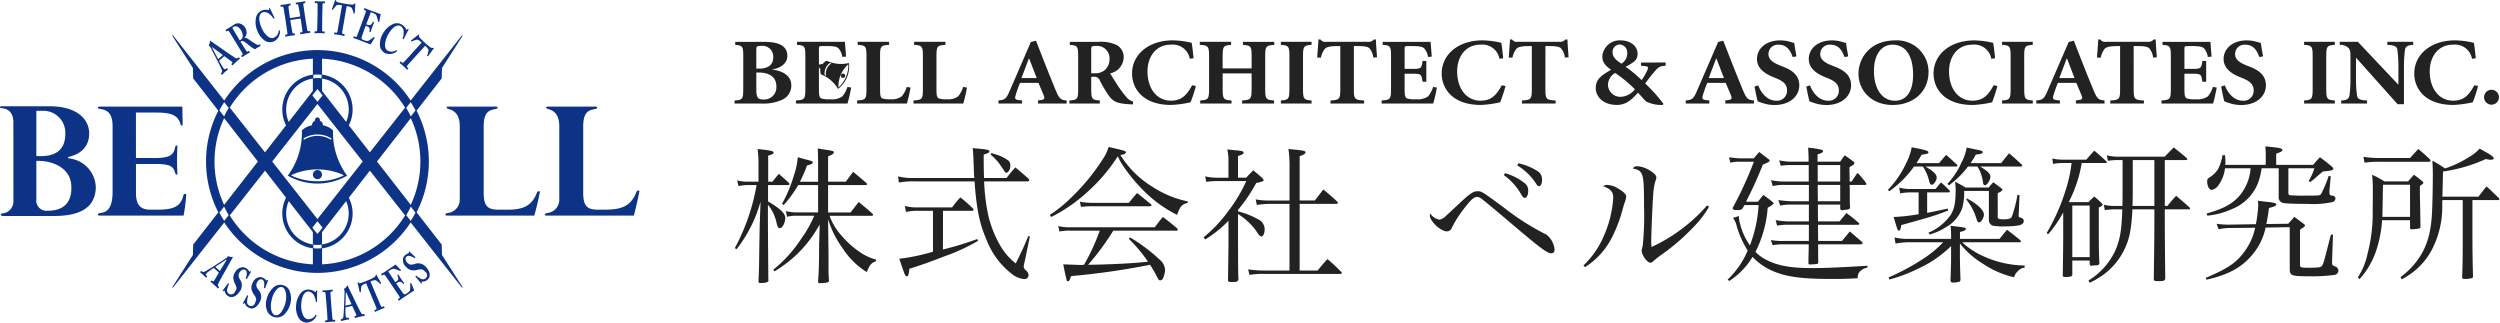 <svg xmlns="http://www.w3.org/2000/svg" width="394.629" height="50.927" viewBox="0 0 394.629 50.927">
  <g id="header_logo" data-name="header logo" transform="translate(-533.761 -481.763)">
    <g id="グループ_48" data-name="グループ 48" transform="translate(533.761 481.763)">
      <path id="パス_127" data-name="パス 127" d="M539.5,501.767h.977a3.474,3.474,0,0,1,3.592,3.655c0,2.488-1.5,3.694-4.569,3.483Zm0,7.909c2.835-.094,5.522,1.308,5.522,4.092,0,.683.166,3.776-3.729,3.776a1.61,1.61,0,0,1-1.793-1.815Zm-3.625,6.206a1.916,1.916,0,0,1-1.622,2.075c-.463,0-.472.416,0,.416h8.022c5.06,0,6.485-1.977,6.611-4.4a4.733,4.733,0,0,0-4.3-4.7s-.1-.021-.1-.114.1-.106.1-.106c1.847-.444,3.251-1.534,3.251-3.709,0-2.276-1.961-4.29-6.242-4.29h-7.614c-.29,0-.293.277,0,.3s1.891.075,1.891,2.242Z" transform="translate(-533.761 -484.279)" fill="#0d3387"/>
      <path id="パス_128" data-name="パス 128" d="M557.536,509.231H560.5c2.451,0,2.994-.528,3.221-1.688.04-.289.357-.435.357-.111,0,.164-.056,1.171-.056,2.163,0,.957.056,1.9.056,2.065,0,.34-.286.212-.357-.111-.3-1.04-.83-1.376-3.221-1.376h-2.961v4.546c0,1.856.65,2.668,2.288,2.668,2.579,0,4.7.123,5.206-2.3.066-.239.45-.233.438-.135a25.39,25.39,0,0,1-.419,3.374H551.86c-.443,0-.5-.331.1-.422.65-.1,1.89-.279,1.89-3.344v-10.34c0-2.3-1.055-2.607-1.995-2.743-.446-.064-.451-.359,0-.359h13s.056,2.6.056,2.767c0,.316-.28.281-.34,0-.52-1.964-2.568-1.829-5.115-1.829h-1.923Z" transform="translate(-536.077 -484.288)" fill="#0d3387"/>
      <path id="パス_129" data-name="パス 129" d="M620.655,514.718c0,2.162.68,2.668,2.356,2.668,2.651,0,4.969.235,6.068-2.736.066-.239.464-.166.453-.129-.286,1.663-.881,3.8-.881,3.8H614.943c-.456,0-.51-.331.107-.422a2.1,2.1,0,0,0,1.829-2.1V504.219c0-2.3-1.313-2.58-1.81-2.739-.317-.1-.394-.363-.012-.363h7.559c.336,0,.286.278,0,.366-.847.174-1.96.215-1.96,2.736Z" transform="translate(-544.305 -484.288)" fill="#0d3387"/>
      <path id="パス_130" data-name="パス 130" d="M638.723,514.718c0,2.162.68,2.668,2.359,2.668,2.647,0,4.967.123,6.063-2.847.067-.239.463-.166.454-.129-.284,1.663-.881,3.914-.881,3.914H633.01c-.453,0-.51-.331.108-.422a2.1,2.1,0,0,0,1.828-2.1V504.219c0-2.3-1.311-2.58-1.81-2.739-.316-.1-.392-.363-.01-.363h7.56c.336,0,.286.278,0,.366-.848.174-1.962.215-1.962,2.736Z" transform="translate(-546.662 -484.288)" fill="#0d3387"/>
      <g id="グループ_45" data-name="グループ 45" transform="translate(32.956)">
        <path id="パス_131" data-name="パス 131" d="M573.151,492.068c-.09-.158-.9-1.682-.938-1.767-.032-.057-.04-.089-.018-.109s.059.014.144.08c.145.108,1.36,1.013,1.536,1.14Zm.947-.476c.216.15.968.691,1.17.85.147.116.162.2.062.288l-.1.094c-.018.016,0,.041.021.067l.09.1c.035.037.066.064.1.031.072-.066.186-.2.491-.475.471-.426.562-.48.631-.544.03-.025,0-.066-.029-.1l-.09-.1c-.023-.026-.045-.044-.068-.024l-.125.113c-.056.05-.208.075-.428-.042-.179-.1-1.3-.855-1.757-1.189-.376-.272-1.728-1.188-2.1-1.456-.063-.047-.1-.072-.122-.052s-.01.048-.005.09a1.381,1.381,0,0,1-.174.636.067.067,0,0,0,.006.08.255.255,0,0,0,.088.045.4.4,0,0,1,.159.181c.095.172.82,1.57.886,1.7.3.572.863,1.721.912,1.878.07.223.047.377-.041.457l-.095.086c-.023.02-.011.039.017.071l.089.1c.035.036.068.065.09.045.051-.047.117-.136.384-.379.3-.273.467-.393.516-.437.028-.026.017-.045-.021-.087l-.1-.117a.048.048,0,0,0-.079-.005l-.127.117c-.11.1-.257.005-.364-.111a11.567,11.567,0,0,1-.694-1.187Z" transform="translate(-571.661 -482.727)" fill="#0d3387"/>
        <path id="パス_132" data-name="パス 132" d="M575.878,486.9a.369.369,0,0,1-.053-.191c.008-.063.056-.108.127-.152a.748.748,0,0,1,.632-.023,1.519,1.519,0,0,1,.575.579c.173.284.508,1.125-.05,1.467-.037.023-.088.054-.174.1Zm.424,2.073c.351.574.7,1.143,1.057,1.744.093.151.042.24-.051.3l-.127.078c-.021.012-.01.031.009.061l.083.138c.026.043.037.061.071.04s.132-.105.582-.38a5.417,5.417,0,0,1,.565-.321c.063-.038.059-.054.033-.1l-.087-.144c-.019-.03-.034-.046-.063-.028l-.175.106c-.063.039-.163-.05-.249-.171-.057-.074-.483-.743-.7-1.1l-.189-.308.143-.088c.2-.124.65.217,1.045.539a6.637,6.637,0,0,0,1.1.764c.118-.082.268-.19.391-.264.325-.2.446-.248.481-.269s.022-.038,0-.075l-.09-.145c-.015-.023-.033-.045-.063-.028a.5.5,0,0,1-.386.062c-.168-.087-.677-.406-.737-.446-.079-.051-.639-.447-.754-.51a.761.761,0,0,0-.475-.149l-.026-.043c.343-.277.533-.865.065-1.634a1.305,1.305,0,0,0-.645-.51,1.071,1.071,0,0,0-.99.059c-.174.106-.536.351-.772.5-.461.282-.6.344-.641.367-.022.013-.019.028,0,.057l.1.163c.016.024.03.04.051.027l.169-.1c.061-.036.178.033.305.23.1.161.339.548.613.995Z" transform="translate(-572.057 -482.317)" fill="#0d3387"/>
        <path id="パス_133" data-name="パス 133" d="M581.585,488.348a3.363,3.363,0,0,1-1.172-1.579,3.468,3.468,0,0,1-.2-1.976,1.512,1.512,0,0,1,.954-1.177,1.718,1.718,0,0,1,1.036-.073c.084.022.1.006.1-.043l-.025-.179c-.006-.044,0-.047.073-.074s.083-.017.117.077c.049.125.556,1.22.655,1.41.022.044.03.08.01.095l-.088.078c-.019.023-.046,0-.083-.051a2.676,2.676,0,0,0-.706-.749,1.056,1.056,0,0,0-.984-.2c-.679.255-.633,1.245-.259,2.224a3.757,3.757,0,0,0,1.065,1.574c.469.331.753.284.909.224a1.312,1.312,0,0,0,.83-1.122c0-.061.016-.1.049-.078l.116.069c.018.008.033.033.03.08a1.763,1.763,0,0,1-.962,1.611A1.506,1.506,0,0,1,581.585,488.348Z" transform="translate(-572.768 -481.955)" fill="#0d3387"/>
        <path id="パス_134" data-name="パス 134" d="M585.438,484.741c-.068-.435-.223-1.378-.237-1.476-.055-.357-.1-.45-.237-.43l-.2.031c-.055.009-.064-.018-.071-.061l-.02-.133c-.006-.042-.009-.084.041-.092.084-.012.244-.016.734-.091s.654-.122.736-.135c.055-.009.063.012.071.068l.023.148c.006.042,0,.063-.05.072l-.116.017c-.178.027-.183.15-.157.418.01.1.129,1.026.188,1.418l.016.1c.005.036.024.054.087.045l1.465-.226c.074-.011.1-.03.084-.106l-.01-.07c-.062-.4-.246-1.366-.257-1.437-.039-.223-.078-.352-.166-.339l-.2.03c-.044.007-.052-.013-.061-.062l-.023-.156c-.006-.04,0-.063.035-.069.088-.014.3-.024.719-.089s.609-.115.672-.125.066.011.076.067l.02.133c.009.05.008.078-.053.087l-.145.023c-.143.022-.139.143-.1.382.015.1.189,1.282.227,1.541l.036.238c.035.224.249,1.552.313,1.937.039.252.1.343.25.32l.168-.025c.038-.006.046.014.053.056l.023.154c.005.035.007.07-.043.079-.077.012-.249.017-.689.083-.5.077-.654.123-.768.139-.053.01-.068-.024-.073-.06l-.023-.153c-.006-.043-.006-.064.043-.071l.216-.034c.117-.017.112-.153.09-.329-.042-.331-.205-1.459-.239-1.683l-.014-.083c-.011-.077-.061-.077-.12-.068l-1.465.225c-.054.009-.065.032-.056.095l.016.105c.028.175.213,1.25.3,1.724.03.166.09.229.2.213l.137-.022c.039-.006.046.007.053.05l.025.167c.007.043.005.064-.035.07-.088.014-.263.018-.674.083-.519.08-.663.123-.76.138-.045.006-.053-.014-.062-.07l-.023-.147c-.008-.05-.005-.064.039-.071l.226-.034c.122-.018.11-.19.087-.343-.045-.33-.244-1.69-.272-1.872Z" transform="translate(-573.358 -481.793)" fill="#0d3387"/>
        <path id="パス_135" data-name="パス 135" d="M591.338,484.052c0-.17.009-1.445.005-1.537-.007-.17-.056-.242-.16-.244l-.238,0c-.025,0-.039-.015-.039-.044l0-.205c0-.029.016-.042.036-.042.06,0,.311.026.8.034.5.009.664-.01.733-.009.024,0,.034.022.034.063l0,.177c0,.035-.015.05-.04.049l-.143,0c-.123,0-.2.054-.2.182,0,.07-.041,1.635-.043,1.72l-.009.546c0,.07-.013,1.707-.014,1.77,0,.22.07.257.163.258l.2,0c.024,0,.04.015.038.05l0,.2c0,.028-.016.042-.045.042-.06,0-.258-.026-.729-.035-.521-.007-.734.01-.789.01-.024,0-.04-.015-.039-.057l0-.191a.037.037,0,0,1,.04-.042l.144,0a.191.191,0,0,0,.225-.188c.012-.106.052-1.636.059-2.01Z" transform="translate(-574.166 -481.791)" fill="#0d3387"/>
        <path id="パス_136" data-name="パス 136" d="M595.614,482.6l-.171-.03a1.585,1.585,0,0,0-.673,0,4.98,4.98,0,0,0-.582.712c-.02.032-.039.05-.057.04l-.1-.074c-.018-.01-.017-.047-.008-.067.1-.283.425-1.177.47-1.313.029-.088.058-.112.092-.106s.044.036.076.121a.365.365,0,0,0,.293.23,9.555,9.555,0,0,0,.964.21l.283.05c.531.092.747.1.954.123a.61.61,0,0,0,.388-.114c.061-.061.095-.091.13-.084s.044.036.039.121c-.01.156-.069,1.038-.094,1.415,0,.029-.014.055-.03.059l-.112.039c-.021,0-.028-.019-.037-.072a5.144,5.144,0,0,0-.285-.854,1.569,1.569,0,0,0-.647-.249l-.162-.028-.33,1.919c-.017.1-.356,2.051-.37,2.157-.019.176,0,.288.119.307l.22.038c.043.008.045.03.036.079l-.028.16c-.006.035-.015.055-.058.047s-.2-.056-.744-.15c-.517-.09-.726-.1-.795-.116-.038-.007-.038-.037-.03-.091l.023-.134c.009-.049.017-.068.046-.063l.249.043c.1.017.17-.057.2-.181.036-.145.406-2.287.429-2.419Z" transform="translate(-574.578 -481.763)" fill="#0d3387"/>
        <path id="パス_137" data-name="パス 137" d="M599.938,485.791a2.245,2.245,0,0,0,.486.137.438.438,0,0,0,.292-.125,1.128,1.128,0,0,0,.258-.372c.018-.046.038-.055.06-.046l.118.067c.021.016.036.03.018.067-.057.108-.185.453-.271.685-.113.3-.213.623-.255.766-.01.043-.033.042-.057.04l-.124-.009c-.022,0-.026-.017-.016-.068a2.727,2.727,0,0,0,.034-.372.419.419,0,0,0-.17-.328,2.343,2.343,0,0,0-.459-.217l-.147.4c-.137.357-.352,1.01-.4,1.13-.128.345-.122.483-.077.545a.8.8,0,0,0,.367.205,3.754,3.754,0,0,0,.379.119.662.662,0,0,0,.435-.086,7.424,7.424,0,0,0,.738-.533c.03-.02.045-.022.055,0l.055.1a.052.052,0,0,1,0,.06l-.583.923a.118.118,0,0,1-.142.062c-.043-.018-.4-.175-2.011-.775-.347-.13-.518-.171-.6-.2-.033-.012-.035-.035-.015-.089l.052-.139c.016-.039.037-.054.069-.042l.141.051c.213.081.249.041.335-.191l.832-2.223c.2-.55.5-1.37.52-1.437.062-.219.031-.283-.095-.33l-.18-.068c-.019-.007-.016-.029,0-.076l.057-.159c.008-.02.023-.044.052-.035.1.038.256.12.678.277l1.632.6c.075.028.168.047.192.057s.026.025.023.047c-.016.1-.2,1.065-.208,1.138,0,.037-.008.051-.039.062l-.095.026c-.023.006-.043-.01-.044-.048a7.5,7.5,0,0,0-.271-.949.675.675,0,0,0-.286-.31l-.6-.257Z" transform="translate(-575.083 -481.953)" fill="#0d3387"/>
        <path id="パス_138" data-name="パス 138" d="M602.723,489.447a3.377,3.377,0,0,1,.52-1.9,3.481,3.481,0,0,1,1.431-1.376,1.519,1.519,0,0,1,1.516.025,1.734,1.734,0,0,1,.7.771c.035.077.06.085.094.048l.123-.131c.031-.03.039-.026.1.013s.066.056.014.14c-.07.116-.618,1.191-.707,1.386-.023.044-.043.072-.069.066l-.114-.021c-.03,0-.033-.036-.011-.1a2.666,2.666,0,0,0,.151-1.017,1.051,1.051,0,0,0-.452-.9c-.619-.376-1.371.27-1.91,1.17a3.79,3.79,0,0,0-.582,1.809c.028.573.242.768.386.856a1.309,1.309,0,0,0,1.394-.042c.05-.036.086-.047.092-.01l.017.135c0,.019-.005.047-.044.072a1.759,1.759,0,0,1-1.861.238A1.508,1.508,0,0,1,602.723,489.447Z" transform="translate(-575.712 -482.313)" fill="#0d3387"/>
        <path id="パス_139" data-name="パス 139" d="M609.782,489.31l-.128-.117a1.579,1.579,0,0,0-.569-.362,4.859,4.859,0,0,0-.871.29c-.035.016-.06.023-.07,0l-.043-.115c-.01-.019.01-.048.028-.06.239-.184.989-.768,1.1-.859.07-.058.11-.063.135-.039s.019.054,0,.142a.363.363,0,0,0,.125.35,9.73,9.73,0,0,0,.7.694l.215.193a9.355,9.355,0,0,0,.74.614.6.6,0,0,0,.388.112c.084-.019.13-.025.155,0s.017.054-.031.124c-.092.125-.613.838-.835,1.143-.016.024-.043.039-.058.034l-.116-.028c-.019-.009-.013-.03.007-.08a5.328,5.328,0,0,0,.216-.875c-.02-.162-.33-.479-.413-.556l-.122-.11-1.308,1.443c-.067.074-1.4,1.543-1.465,1.625-.111.137-.154.243-.065.323l.165.15c.034.03.022.049-.011.085l-.108.121c-.025.027-.044.039-.076.01s-.14-.156-.548-.526c-.389-.352-.557-.477-.61-.523-.03-.026-.013-.05.024-.092l.089-.1c.034-.037.054-.05.075-.03l.187.17c.073.066.175.043.267-.045.109-.1,1.567-1.714,1.658-1.814Z" transform="translate(-576.179 -482.582)" fill="#0d3387"/>
      </g>
      <g id="グループ_46" data-name="グループ 46" transform="translate(31.588 39.684)">
        <path id="パス_140" data-name="パス 140" d="M572.481,529.955c.15-.105,1.588-1.056,1.668-1.107.054-.037.084-.048.107-.028s-.009.059-.063.151c-.095.155-.878,1.452-.988,1.64Zm.566.9c-.127.229-.595,1.03-.731,1.249-.1.156-.183.179-.283.09l-.1-.093c-.018-.017-.042,0-.065.026l-.089.1c-.034.036-.059.071-.023.105.073.066.216.167.521.443.47.427.532.512.6.576.03.027.068-.007.1-.037l.09-.1c.023-.026.038-.05.017-.071l-.124-.113c-.056-.05-.093-.2,0-.43.077-.187.724-1.38,1.01-1.865.236-.4,1.015-1.833,1.245-2.227.041-.067.063-.105.041-.125s-.049-.006-.09,0a1.379,1.379,0,0,1-.648-.111.069.069,0,0,0-.081.014.23.23,0,0,0-.037.092.4.4,0,0,1-.166.174c-.161.112-1.483.969-1.606,1.048-.539.351-1.629,1.027-1.781,1.09-.216.09-.37.084-.459,0l-.095-.086c-.023-.02-.041-.008-.069.024l-.09.1c-.033.037-.057.072-.036.092.051.047.147.1.416.348.3.273.435.425.484.469.03.027.048.014.085-.027l.1-.116c.02-.022.036-.046,0-.079l-.128-.116c-.109-.1-.029-.256.075-.372a11.622,11.622,0,0,1,1.113-.805Z" transform="translate(-570.087 -527.513)" fill="#0d3387"/>
        <path id="パス_141" data-name="パス 141" d="M575.179,532.9c.017.011.025.026,0,.067a2.471,2.471,0,0,0-.28.776.64.64,0,0,0,1.2.438c.327-.49.356-.674.011-1.321a2.7,2.7,0,0,1-.255-.911,1.7,1.7,0,0,1,.352-.975,1.348,1.348,0,0,1,.889-.658.878.878,0,0,1,.783.114,1.3,1.3,0,0,1,.469.484.075.075,0,0,0,.114.034l.106-.041a.089.089,0,0,1,.085.006c.03.018-.006.09-.024.127l-.61,1.051a.035.035,0,0,1-.043.021l-.119-.019c-.029,0-.041-.027-.025-.077a2.47,2.47,0,0,0,.154-.783.544.544,0,0,0-.248-.523c-.309-.207-.692.09-.795.243a1.089,1.089,0,0,0-.254.614,1.54,1.54,0,0,0,.288.747,1.57,1.57,0,0,1,.228.8,1.608,1.608,0,0,1-.359,1.028c-.479.719-1.229,1.063-1.771.7a1.139,1.139,0,0,1-.57-.746c-.017-.081-.031-.115-.051-.129s-.07.014-.133.056-.092.041-.122.022-.041-.07.006-.133l.813-1.075c.031-.038.044-.03.061-.019Z" transform="translate(-570.62 -527.775)" fill="#0d3387"/>
        <path id="パス_142" data-name="パス 142" d="M578.674,534.991c.018.009.029.021.008.066a2.454,2.454,0,0,0-.161.809.64.64,0,0,0,1.255.254c.25-.531.251-.719-.184-1.307a2.672,2.672,0,0,1-.388-.864,1.689,1.689,0,0,1,.205-1.016,1.338,1.338,0,0,1,.779-.783.878.878,0,0,1,.791,0,1.318,1.318,0,0,1,.536.41c.032.046.07.048.118.017l.1-.057a.088.088,0,0,1,.086-.006c.03.015.006.089-.006.13l-.445,1.13a.038.038,0,0,1-.041.027l-.119,0c-.029,0-.045-.021-.037-.071a2.446,2.446,0,0,0,.036-.8.547.547,0,0,0-.323-.48c-.336-.158-.67.192-.748.359a1.068,1.068,0,0,0-.162.644,1.532,1.532,0,0,0,.4.7,1.587,1.587,0,0,1,.142,1.828c-.367.782-1.057,1.232-1.649.953a1.138,1.138,0,0,1-.673-.652c-.03-.077-.048-.11-.07-.12s-.066.024-.123.076-.086.054-.117.039c-.05-.023-.051-.065-.015-.133l.645-1.183c.025-.044.038-.037.057-.029Z" transform="translate(-571.098 -528.007)" fill="#0d3387"/>
        <path id="パス_143" data-name="パス 143" d="M583.452,538.247c-.4-.11-.925-.927-.44-2.674a3.268,3.268,0,0,1,.887-1.54c.4-.321.632-.22.727-.194.4.111.863,1.122.447,2.616C584.918,537.014,584.336,538.492,583.452,538.247Zm-.128.31a1.654,1.654,0,0,0,1.74-.553,3.363,3.363,0,0,0,.773-1.395,3.156,3.156,0,0,0-.087-2.222,1.465,1.465,0,0,0-1.015-.863,1.572,1.572,0,0,0-1.632.48,3.56,3.56,0,0,0-.916,1.576,2.888,2.888,0,0,0,.139,2.222A1.756,1.756,0,0,0,583.325,538.556Z" transform="translate(-571.647 -528.19)" fill="#0d3387"/>
        <path id="パス_144" data-name="パス 144" d="M587.909,538.794a3.358,3.358,0,0,1-.4-1.927,3.468,3.468,0,0,1,.654-1.875,1.52,1.52,0,0,1,1.363-.664,1.72,1.72,0,0,1,.97.372c.066.055.09.05.105,0l.053-.175c.013-.042.023-.041.1-.035s.083.021.076.12c-.01.134-.013,1.341,0,1.556,0,.049-.006.083-.032.089l-.111.035c-.024.012-.043-.018-.053-.083a2.664,2.664,0,0,0-.323-.977,1.055,1.055,0,0,0-.811-.594c-.721-.055-1.1.861-1.171,1.907a3.757,3.757,0,0,0,.3,1.876c.284.5.562.575.731.588a1.31,1.31,0,0,0,1.223-.667c.03-.054.056-.081.079-.05l.076.112c.014.015.015.043-.006.084a1.759,1.759,0,0,1-1.553,1.054A1.5,1.5,0,0,1,587.909,538.794Z" transform="translate(-572.359 -528.303)" fill="#0d3387"/>
        <path id="パス_145" data-name="パス 145" d="M592.921,536.487c-.013-.17-.128-1.439-.139-1.53-.023-.17-.079-.236-.182-.227l-.238.017a.037.037,0,0,1-.043-.039l-.016-.2c0-.029.01-.044.031-.045.059-.005.313,0,.8-.042.5-.039.66-.073.73-.078.024,0,.037.018.039.06l.015.177c0,.036-.011.05-.036.053l-.145.01c-.123.01-.193.072-.183.2.005.07.114,1.632.121,1.716l.041.543c0,.071.15,1.7.155,1.764.017.219.094.249.188.242l.2-.016c.024,0,.04.01.043.045l.016.2a.04.04,0,0,1-.042.046c-.058,0-.259,0-.727.036-.52.04-.73.077-.785.082-.025,0-.041-.01-.044-.052l-.015-.191a.036.036,0,0,1,.036-.045l.143-.011a.192.192,0,0,0,.208-.209c0-.106-.1-1.632-.134-2.006Z" transform="translate(-572.985 -528.305)" fill="#0d3387"/>
        <path id="パス_146" data-name="パス 146" d="M596.368,536.762c0-.181.044-1.905.049-2,0-.065.008-.1.037-.1s.044.04.087.139c.073.165.689,1.55.78,1.747Zm1.059.05c.116.235.505,1.076.605,1.314.07.173.042.252-.087.282l-.137.031c-.023.006-.022.034-.014.069l.03.131c.011.048.024.089.073.077.1-.022.262-.081.664-.173.618-.141.724-.143.816-.164.039-.01.031-.058.023-.1l-.031-.132c-.008-.034-.018-.061-.047-.054l-.166.037c-.072.016-.217-.038-.35-.246-.111-.171-.718-1.384-.951-1.9-.194-.421-.924-1.882-1.116-2.3-.032-.073-.05-.112-.081-.105s-.031.036-.047.077a1.41,1.41,0,0,1-.462.469.066.066,0,0,0-.034.074.221.221,0,0,0,.054.081.4.4,0,0,1,.049.237c0,.2-.054,1.77-.061,1.916-.02.644-.09,1.924-.125,2.084-.049.23-.143.352-.259.378l-.125.03c-.028.006-.028.029-.019.07l.03.132c.012.047.025.088.055.081.068-.016.169-.06.521-.141.4-.09.6-.114.662-.13.038-.008.04-.03.025-.085l-.035-.152a.045.045,0,0,0-.063-.043l-.17.038c-.145.033-.226-.123-.262-.274a11.412,11.412,0,0,1-.024-1.376Z" transform="translate(-573.419 -528.207)" fill="#0d3387"/>
        <path id="パス_147" data-name="パス 147" d="M600.017,532.984l-.161.067a1.586,1.586,0,0,0-.568.363,4.949,4.949,0,0,0-.1.913c0,.038,0,.063-.025.064l-.124-.009c-.021,0-.039-.03-.042-.052-.066-.295-.281-1.219-.317-1.357-.023-.091-.01-.127.022-.14s.057.006.128.061a.363.363,0,0,0,.37.035,9.369,9.369,0,0,0,.927-.344l.263-.111a9.58,9.58,0,0,0,.868-.414.579.579,0,0,0,.264-.3c.02-.084.033-.129.064-.142s.058.006.1.081c.072.137.5.91.685,1.24a.063.063,0,0,1,.005.067l-.074.092c-.013.015-.032,0-.07-.039a5.043,5.043,0,0,0-.7-.565,1.582,1.582,0,0,0-.678.141l-.151.064.76,1.793c.038.092.81,1.918.857,2.015.077.158.155.241.264.195l.2-.087c.041-.017.054,0,.074.045l.065.15c.013.033.018.055-.024.072s-.2.061-.708.276c-.483.2-.667.3-.731.332-.036.016-.051-.009-.073-.062l-.054-.123c-.018-.045-.023-.067.005-.078l.233-.1c.09-.039.112-.14.074-.262-.05-.141-.9-2.143-.95-2.268Z" transform="translate(-573.815 -527.949)" fill="#0d3387"/>
        <path id="パス_148" data-name="パス 148" d="M605.187,532.57a2.282,2.282,0,0,0,.4-.316.424.424,0,0,0,.066-.31,1.137,1.137,0,0,0-.148-.428c-.03-.042-.024-.061,0-.075l.124-.057c.024-.008.043-.013.063.024.057.109.262.415.4.62.177.265.383.537.472.655.029.033.016.05,0,.07l-.079.1c-.011.017-.029.01-.065-.025a2.823,2.823,0,0,0-.283-.245.414.414,0,0,0-.364-.053,2.31,2.31,0,0,0-.444.245l.238.353c.21.317.615.876.685.981.2.306.32.382.4.381a.812.812,0,0,0,.382-.178c.07-.048.239-.169.318-.239a.659.659,0,0,0,.181-.4,7.393,7.393,0,0,0,0-.911c0-.035.008-.049.03-.045l.11.012a.052.052,0,0,1,.047.036l.409,1.012a.113.113,0,0,1-.031.15c-.041.028-.378.228-1.8,1.183-.309.207-.44.321-.515.37-.029.02-.049.008-.082-.039l-.081-.124c-.024-.035-.023-.061.005-.08l.124-.083c.19-.126.177-.178.041-.384l-1.321-1.971c-.329-.489-.821-1.207-.864-1.263-.143-.177-.211-.19-.323-.116l-.161.108c-.016.01-.031,0-.06-.045l-.093-.142c-.013-.017-.024-.043,0-.061.09-.06.247-.139.623-.39l1.442-.973c.066-.044.137-.109.157-.123a.039.039,0,0,1,.053.008c.07.071.746.787.8.835.03.023.037.036.028.067l-.034.091c-.01.023-.035.031-.068.01a6.734,6.734,0,0,0-.926-.334.691.691,0,0,0-.419.051l-.559.34Z" transform="translate(-574.373 -527.71)" fill="#0d3387"/>
        <path id="パス_149" data-name="パス 149" d="M608.993,531.244c.016-.014.03-.019.064.017a2.465,2.465,0,0,0,.691.45.64.64,0,0,0,.7-1.071c-.4-.43-.574-.5-1.28-.315a2.659,2.659,0,0,1-.947.04,1.687,1.687,0,0,1-.866-.567,1.336,1.336,0,0,1-.438-1.015.871.871,0,0,1,.29-.735,1.314,1.314,0,0,1,.578-.347c.055-.013.07-.047.059-.1l-.015-.111a.09.09,0,0,1,.024-.083c.025-.023.087.027.119.055l.883.831a.038.038,0,0,1,.011.048l-.045.11c-.01.027-.036.034-.083.007a2.49,2.49,0,0,0-.726-.328.549.549,0,0,0-.567.12c-.27.254-.07.7.057.83a1.087,1.087,0,0,0,.537.39,1.546,1.546,0,0,0,.793-.11,1.582,1.582,0,0,1,.83-.04,1.619,1.619,0,0,1,.92.586c.59.632.752,1.438.274,1.885a1.14,1.14,0,0,1-.857.382c-.081,0-.119,0-.138.021s0,.07.026.143.016.1-.008.123-.079.025-.128-.035l-.86-1.038c-.03-.04-.02-.05,0-.064Z" transform="translate(-574.892 -527.4)" fill="#0d3387"/>
      </g>
      <g id="グループ_47" data-name="グループ 47" transform="translate(27.219 5.476)">
        <path id="パス_150" data-name="パス 150" d="M607.61,522.826l-.039-1.629-3.968-5.1a17.576,17.576,0,0,0,0-16.043l3.968-5.1.039-1.63,3.193-4.988.043-.281-8.178,10.4a17.571,17.571,0,0,0-29.426,0l-8.178-10.4.042.281,3.191,4.988.039,1.63,3.97,5.1a17.568,17.568,0,0,0,0,16.043l-3.97,5.1-.039,1.629-3.191,4.989-.042.28,8.178-10.4a17.572,17.572,0,0,0,29.426,0l8.178,10.4-.043-.28ZM604.2,508.078a16.139,16.139,0,0,1-1.516,6.844l-5.331-6.844,5.331-6.844A16.142,16.142,0,0,1,604.2,508.078Zm-1.529-9.365a14.247,14.247,0,0,1,.757,1.3l-.743.954a13.177,13.177,0,0,0-.724-1.347Zm-13.994-6.866a16.258,16.258,0,0,1,13.11,7.724l-5.557,7.064-3.323-4.267a5.5,5.5,0,0,0,.6-2.5,5.559,5.559,0,0,0-4.826-5.5Zm0,27.376,3.808-4.892a4.938,4.938,0,0,1-3.808,6.839Zm-.723.3-.805-1.009.805-1.009.806,1.009Zm0-2.36-7.145-9.084,7.145-9.084,7.146,9.084Zm-.724-20.229-3.811,4.893a4.938,4.938,0,0,1,3.811-6.84Zm.728-.3.806,1.009-.806,1.01-.805-1.01Zm.723-1.647a4.937,4.937,0,0,1,3.808,6.838l-3.808-4.891Zm-1.379-.59a4.824,4.824,0,0,1,1.305,0v.557a4.4,4.4,0,0,0-1.305,0Zm-.071-2.549v2.521a5.554,5.554,0,0,0-4.235,8l-3.321,4.264-5.558-7.064A16.262,16.262,0,0,1,587.23,491.847Zm-13.994,6.866.71.9a13.164,13.164,0,0,0-.724,1.347l-.743-.954A14.269,14.269,0,0,1,573.236,498.713Zm-1.529,9.365a16.13,16.13,0,0,1,1.516-6.844l5.328,6.844-5.328,6.844A16.127,16.127,0,0,1,571.706,508.078Zm1.529,9.365a14.387,14.387,0,0,1-.758-1.3l.743-.954a13.168,13.168,0,0,0,.724,1.347Zm13.994,6.865a16.261,16.261,0,0,1-13.114-7.723l5.558-7.065,3.321,4.264a5.555,5.555,0,0,0,4.235,8Zm0-3.138a4.938,4.938,0,0,1-3.811-6.84l3.811,4.893Zm1.376.59a4.922,4.922,0,0,1-1.305,0V521.2a4.479,4.479,0,0,0,1.305,0Zm.074,2.549v-2.52a5.559,5.559,0,0,0,4.826-5.5,5.5,5.5,0,0,0-.6-2.5l3.323-4.268,5.559,7.065A16.263,16.263,0,0,1,588.68,524.308Zm13.994-6.865-.71-.9a13.18,13.18,0,0,0,.724-1.347l.743.954A14.365,14.365,0,0,1,602.674,517.443Z" transform="translate(-565.063 -488.06)" fill="#0d3387"/>
        <path id="パス_151" data-name="パス 151" d="M593.144,505.125a3.123,3.123,0,0,0-1.59-.8c-.049-.689-.476-.59-.476-.771,0-.245-.115-.476-.394-.476s-.393.23-.393.476c0,.181-.425.083-.476.771a3.135,3.135,0,0,0-1.59.8A11.353,11.353,0,0,1,586,512.273a9.446,9.446,0,0,0,9.375,0A11.353,11.353,0,0,1,593.144,505.125Zm-4.615,1.243a4.191,4.191,0,0,1,4.313,0,.116.116,0,0,1,.019.156.1.1,0,0,1-.149.02,4.006,4.006,0,0,0-4.053,0,.1.1,0,0,1-.149-.02A.116.116,0,0,1,588.529,506.368Zm2.156,6.779a9.47,9.47,0,0,1-3.471-.614,6.285,6.285,0,0,1-.7-.316,6.452,6.452,0,0,1,.7-.316,10.107,10.107,0,0,1,6.943,0,6.412,6.412,0,0,1,.7.316,6.248,6.248,0,0,1-.7.316A9.459,9.459,0,0,1,590.685,513.147Z" transform="translate(-567.794 -490.019)" fill="#0d3387"/>
        <path id="パス_152" data-name="パス 152" d="M591.28,512.633a.72.72,0,1,0,.722.72A.719.719,0,0,0,591.28,512.633Z" transform="translate(-568.389 -491.266)" fill="#0d3387"/>
      </g>
    </g>
    <g id="グループ_53" data-name="グループ 53" transform="translate(649.715 487.992)">
      <g id="グループ_49" data-name="グループ 49" transform="translate(0.038 16.876)">
        <path id="パス_153" data-name="パス 153" d="M673.1,513.956c.442-.558.557-.72,1-1.231.673.581.882.767,1.556,1.393.092.093.139.163.139.21,0,.093-.117.163-.232.163H672.4v2.577c1.9,1.138,2.716,1.881,2.716,2.6,0,.767-.44,1.625-.859,1.625-.255,0-.371-.209-.533-.928a6.678,6.678,0,0,0-1.347-2.763c0,4.621.046,8.638.07,11.865,0,.023.023.046.023.07,0,.278-.4.417-1.255.417-.255,0-.324-.07-.324-.3.093-2.09.093-2.763.116-4.528q.07-3.97.07-4.18l.139-3.855a21.3,21.3,0,0,1-3.784,7.523l-.279-.163a32.749,32.749,0,0,0,3.436-9.961h-1.277a6.989,6.989,0,0,0-1.579.163l-.209-.905a6.223,6.223,0,0,0,1.788.209h1.579v-2.624a16.827,16.827,0,0,0-.139-2.53c2.043.209,2.53.324,2.53.556,0,.186-.209.3-.859.488v4.11Zm7.2-2.345c0-1.533-.024-1.9-.047-2.9.487.093.906.139,1.137.185,1.255.186,1.394.232,1.394.441,0,.186-.233.349-.906.628v3.994h2.786c.511-.674.673-.883,1.162-1.556.883.72,1.161.953,2.066,1.742.093.093.139.163.139.21,0,.07-.116.139-.231.139h-5.922v4.319h3.553c.557-.72.719-.953,1.277-1.65.951.79,1.253,1.022,2.112,1.789.117.116.163.185.163.232,0,.092-.116.162-.232.162h-6.64a9.461,9.461,0,0,0,1.834,3.066A14.538,14.538,0,0,0,687.4,525.4a8.428,8.428,0,0,0,2.043.859v.256c-.789.3-.952.51-1.463,1.718a12.358,12.358,0,0,1-3.854-3.832,15.543,15.543,0,0,1-2.253-4.528l.047,3.321c0,.906.023,1.486.023,2.02v2.23c0,.743,0,1.091.07,2.043a.353.353,0,0,1-.209.371,6.5,6.5,0,0,1-1.208.117c-.209,0-.3-.07-.3-.256v-.047c.092-1.323.116-1.764.139-2.879,0-.209.023-.882.023-2,0-.905,0-1.184.023-1.463l.07-2.624a19.7,19.7,0,0,1-3.738,4.853,21.012,21.012,0,0,1-3.39,2.554l-.209-.255a20.865,20.865,0,0,0,4.411-4.876,19.162,19.162,0,0,0,2.067-3.646h-2.763a5.487,5.487,0,0,0-1.532.163l-.185-.906a6.456,6.456,0,0,0,1.717.21H680.3V514.49h-3.136a18.423,18.423,0,0,1-2.3,3.157l-.255-.209a21.265,21.265,0,0,0,1.88-4.5,11.322,11.322,0,0,0,.6-2.833c.464.117.79.209,1.022.278,1.184.3,1.347.349,1.347.534s-.185.279-.905.488a24.808,24.808,0,0,1-1.115,2.555H680.3Z" transform="translate(-667.154 -508.383)" fill="#222"/>
        <path id="パス_154" data-name="パス 154" d="M708.821,513.368c-.07-.859-.07-1.277-.092-2.02-.07-1.6-.07-1.9-.163-2.694,2.23.186,2.647.256,2.647.511,0,.162-.278.324-.906.51v1.045c0,.836.024,1.81.047,2.647h3.553c.58-.743.765-.976,1.392-1.671.93.765,1.208,1,2.114,1.81a.533.533,0,0,1,.092.209c0,.094-.139.186-.256.186h-6.873a30.712,30.712,0,0,0,.673,5.457,17.614,17.614,0,0,0,2.044,4.968,10.064,10.064,0,0,0,2.275,2.532c1.161-2.369,1.23-2.532,1.975-4.319l.255.046-.836,4.04a3.5,3.5,0,0,0-.139.72c0,.209.092.372.395.65a.992.992,0,0,1,.371.7.63.63,0,0,1-.7.627,3.583,3.583,0,0,1-1.789-.7,12.377,12.377,0,0,1-4.156-5.527c-1.091-2.484-1.58-4.875-1.881-9.195h-9.5a12.41,12.41,0,0,0-2.438.186l-.139-.976a9.012,9.012,0,0,0,2.577.256Zm-4.946,11.284a48.234,48.234,0,0,0,5.41-1.648l.139.278a30.568,30.568,0,0,1-5.409,2.485c-2.021.789-3.228,1.23-5.433,1.926-.117.977-.186,1.185-.418,1.185-.256,0-.279-.094-1.184-2.763A31.326,31.326,0,0,0,702.3,525v-6.455h-2.6a8.4,8.4,0,0,0-1.671.185l-.163-.952a6.589,6.589,0,0,0,1.835.233h5.619a14.266,14.266,0,0,1,1.3-1.58,19.731,19.731,0,0,1,1.973,1.742.388.388,0,0,1,.117.209c0,.094-.117.164-.256.164h-4.575Zm7.663-15.232a3.777,3.777,0,0,0,.533.186,6.23,6.23,0,0,1,1.905.859.971.971,0,0,1,.534.976c0,.557-.3,1.09-.628,1.09-.139,0-.162-.023-.325-.278-.045-.07-.139-.209-.278-.417-.046-.047-.232-.325-.6-.86a9.331,9.331,0,0,0-1.276-1.3Z" transform="translate(-671.02 -508.376)" fill="#222"/>
        <path id="パス_155" data-name="パス 155" d="M724.323,519.168a20.024,20.024,0,0,0,3.414-2.763,33.122,33.122,0,0,0,5.108-6.269,6.509,6.509,0,0,0,.767-1.695c2.553.58,2.739.65,2.739.836,0,.209-.37.395-.882.418a15.289,15.289,0,0,0,5.039,5.015,16.221,16.221,0,0,0,5.595,2.323v.232c-.952.256-1.23.581-1.671,1.9a20.077,20.077,0,0,1-5.178-3.715,26.938,26.938,0,0,1-3.2-3.808,8.155,8.155,0,0,1-.976-1.742,27.384,27.384,0,0,1-5.016,5.828,24.5,24.5,0,0,1-5.5,3.762Zm10.031,2.484a41.012,41.012,0,0,1-3.97,5.388c3.622-.047,7.152-.233,9.45-.488a23.185,23.185,0,0,0-3.019-3.6l.186-.232a26.332,26.332,0,0,1,4.643,3.483,2.26,2.26,0,0,1,.883,1.625,3.558,3.558,0,0,1-.372,1.439.513.513,0,0,1-.395.232c-.163,0-.256-.093-.395-.349a20.342,20.342,0,0,0-1.208-2.112,114.9,114.9,0,0,1-12.468,1.787c-.232.7-.3.813-.487.813-.139,0-.186-.046-.279-.441-.14-.627-.349-1.579-.464-2.229.557.023.557.023,1.881.07.394.023.7.023.975.023a3.421,3.421,0,0,0,.418-.023,32.157,32.157,0,0,0,2.484-5.388H727.5a7.367,7.367,0,0,0-1.648.14l-.186-.86a7.4,7.4,0,0,0,1.834.186h13.4c.557-.743.72-.952,1.276-1.625,1,.743,1.3,1,2.253,1.789.046.092.116.185.116.209,0,.092-.092.162-.209.162Zm-5.271-4.574a10.3,10.3,0,0,0,1.881.186h5.851c.557-.7.721-.905,1.3-1.556.929.743,1.23.976,2.137,1.741a.285.285,0,0,1,.139.21c0,.092-.093.139-.3.139h-9.241c-.395,0-.743.023-1.6.092Z" transform="translate(-674.612 -508.348)" fill="#222"/>
        <path id="パス_156" data-name="パス 156" d="M757.686,518.656a12.591,12.591,0,0,1,3.135,1.23,1.733,1.733,0,0,1,1.069,1.626c0,.581-.233,1.115-.511,1.115a1.6,1.6,0,0,1-.256-.139c-.139-.117-.162-.139-.58-.767a10.226,10.226,0,0,0-2.857-2.647v4.992c.023,4.25.023,4.25.07,5.341-.07.3-.255.395-.836.395h-.3c-.349,0-.441-.047-.51-.232,0-.256.023-2.043.07-5.387v-4.041a19.441,19.441,0,0,1-3.669,2.95l-.256-.348a21.976,21.976,0,0,0,3.877-4.11,23.928,23.928,0,0,0,2.857-4.761H754.32a12.417,12.417,0,0,0-1.65.117l-.162-.859a8.7,8.7,0,0,0,1.811.209h1.857V510.9a7.862,7.862,0,0,0-.186-2.02c.511.046.906.093,1.161.116,1.115.093,1.416.163,1.416.395,0,.186-.185.3-.883.534v3.413h1.3c.464-.534.627-.673,1.114-1.161.627.511.813.674,1.37,1.161.209.233.255.3.255.372,0,.186-.116.232-1.161.464a25.8,25.8,0,0,1-2.879,4.25Zm4.83-1.183a14.466,14.466,0,0,0-1.858.163l-.185-.883a9.834,9.834,0,0,0,2.043.186h3.3v-5.248a19.375,19.375,0,0,0-.164-2.9c.488.07.976.116,1.208.139,1.207.117,1.486.209,1.486.417,0,.186-.256.349-.93.6v6.989h2.392l1.347-1.742c.975.812,1.277,1.068,2.205,1.927a.394.394,0,0,1,.094.163.23.23,0,0,1-.233.186h-5.805V527.99h2.833c.628-.766.836-1.022,1.556-1.811a29.022,29.022,0,0,1,2.16,2.02.3.3,0,0,1,.117.163c0,.092-.117.162-.232.162H761.7a11.157,11.157,0,0,0-2.206.163l-.209-.883a16.7,16.7,0,0,0,2.415.185h4.11V517.472Z" transform="translate(-678.255 -508.393)" fill="#222"/>
        <path id="パス_157" data-name="パス 157" d="M794.783,520.3a1.723,1.723,0,0,0,1.023-.535c.3-.278.743-.673,2.066-1.927,1.764-1.648,2.3-2.02,2.972-2.02.65,0,.65,0,4.109,2.53a38.769,38.769,0,0,0,6.78,4.319,3.411,3.411,0,0,1,1.277,2.345c0,.4-.185.6-.51.6-.673,0-1.672-.743-7.291-5.527-2.067-1.742-3.414-2.856-3.738-3.087a1.052,1.052,0,0,0-.72-.28c-.487,0-.976.464-2.136,1.975a17.183,17.183,0,0,0-1.811,2.878.846.846,0,0,1-.789.581c-.976,0-2.694-1.6-2.694-2.531a1.589,1.589,0,0,1,.047-.3A2.408,2.408,0,0,0,794.783,520.3Zm10.4-7.337a8.706,8.706,0,0,1,3.019,1.509,1.446,1.446,0,0,1,.65,1.23c0,.674-.21,1.161-.535,1.161-.209,0-.325-.115-.6-.58A9.425,9.425,0,0,0,805,513.262ZM807.3,511.4a9.482,9.482,0,0,1,2.9,1.162,1.545,1.545,0,0,1,.836,1.486c0,.557-.209.975-.464.975-.185,0-.3-.116-.58-.557a9.344,9.344,0,0,0-2.879-2.739Z" transform="translate(-683.612 -508.734)" fill="#222"/>
        <path id="パス_158" data-name="パス 158" d="M821.2,527.613a13.884,13.884,0,0,0,3.111-4.413,17.71,17.71,0,0,0,1.6-6.292c0-.905-.395-1.37-1.579-1.811a.969.969,0,0,1,.627-.209,3.493,3.493,0,0,1,1.741.581c.86.51,1.255.905,1.255,1.277a3.348,3.348,0,0,1-.3,1.068c-.023.092-.023.092-.232.813a22.236,22.236,0,0,1-1.579,4.272,11.878,11.878,0,0,1-4.389,4.969Zm19.83-9.266a16,16,0,0,1-2.531,3.275,32.917,32.917,0,0,1-4.923,4.25,13.118,13.118,0,0,0-1.323,1.044c-.186.186-.3.256-.464.256-.534,0-1.394-1.208-1.394-1.927a5.771,5.771,0,0,1,.163-.72,46.39,46.39,0,0,0,.21-6.293c0-5.271-.093-5.573-1.788-5.944a.8.8,0,0,1,.743-.348,4.259,4.259,0,0,1,2.043.719c.673.418.951.743.951,1.069a1.749,1.749,0,0,1-.184.627,10.931,10.931,0,0,0-.326,2.276c-.092.975-.3,6.106-.3,6.989a9.881,9.881,0,0,0,.047,1.068,26.179,26.179,0,0,0,8.776-6.57Z" transform="translate(-687.249 -508.804)" fill="#222"/>
        <path id="パス_159" data-name="パス 159" d="M847.391,529.379a13.4,13.4,0,0,0,3.157-4.574A15.018,15.018,0,0,1,848.831,521a3.526,3.526,0,0,0-.6-1.347l.975-.3a1.079,1.079,0,0,0-.047.348,10.315,10.315,0,0,0,1.742,4.295,21.011,21.011,0,0,0,1.37-6.362h-2.229c-.116.186-.186.348-.256.442-.14.256-.279.325-.767.348h-.255c-.372,0-.581-.092-.581-.278v-.07a59.449,59.449,0,0,0,3.344-7.291h-2.392a5.05,5.05,0,0,0-1.323.163l-.21-.859c.21.023.72.093,1.533.163h2.392a11.361,11.361,0,0,1,.858-1c.673.535.882.7,1.533,1.185.07.07.092.116.092.162,0,.163-.092.232-1.068.65-.929,2.3-1.416,3.39-2.647,5.851h1.881c.348-.464.464-.6.836-1.068.626.441.812.58,1.416,1.068.163.139.21.21.21.256,0,.116-.3.348-.93.7a18.483,18.483,0,0,1-1.928,6.967,6.369,6.369,0,0,0,1.812,1.3c1.718.883,3.831,1.254,7.059,1.254,2.322,0,4.759-.116,8.8-.371v.3a2.146,2.146,0,0,0-1.23.65,1.417,1.417,0,0,0-.3,1.021c-1.486.094-2.461.117-3.97.117-4.922,0-7.361-.325-9.589-1.323a9.432,9.432,0,0,1-3.042-2.16,11.766,11.766,0,0,1-3.691,3.809Zm19.574-15.464a15.869,15.869,0,0,1,.93-1.37,16.28,16.28,0,0,1,1.276,1.509.7.7,0,0,1,.117.256.134.134,0,0,1-.14.139h-2.508c0,.348.024.626.024.626,0,2.23,0,2.23.045,2.857,0,.325-.115.395-.743.44a3.7,3.7,0,0,1-.488.07h-.046c-.185,0-.279-.116-.279-.349v-.534h-3.529l.023,2.647h3.391c.487-.557.626-.743,1.09-1.323.813.6,1.091.813,1.951,1.556a.693.693,0,0,1,.092.163c0,.07-.092.139-.232.139h-6.293l.023,2.555h3.762c.557-.674.743-.86,1.231-1.51.766.65,1.044.905,1.95,1.672a.406.406,0,0,1,.07.163.23.23,0,0,1-.233.209h-6.78c0,1.533,0,2.09.023,2.9a.267.267,0,0,1-.163.186,10.269,10.269,0,0,1-1.137.092c-.163,0-.21-.047-.256-.162,0-.511,0-.511.046-2.438v-.581h-3.877a9.066,9.066,0,0,0-1.811.139l-.3-.813a9.938,9.938,0,0,0,2.113.14h3.9v-2.555h-3.367a8.491,8.491,0,0,0-1.649.139L854.96,520a12.264,12.264,0,0,0,1.881.209h3.367V517.56H857.4a6.867,6.867,0,0,0-1.718.163l-.3-.882c.649.092,1.579.185,1.927.185h2.9v-2.577h-3.9a6.862,6.862,0,0,0-1.811.186l-.255-.93a10.748,10.748,0,0,0,2.066.21h3.877v-2.6h-3.042a8.315,8.315,0,0,0-1.37.117l-.255-.859a12,12,0,0,0,1.625.209h3.018c0-.883,0-.883-.07-2.206a12.373,12.373,0,0,1,2.206.349.194.194,0,0,1,.139.185c0,.209-.186.325-.859.511v1.161h3.576a9.064,9.064,0,0,1,.72-1c.651.441.836.58,1.394,1a.247.247,0,0,1,.116.209.424.424,0,0,1-.116.256c-.023.023-.117.07-.279.186a1.981,1.981,0,0,0-.371.232v.626l.023.883v.743Zm-1.811-2.6H861.6v2.6h3.552Zm-3.552,3.135.023,2.577h3.529v-2.577Z" transform="translate(-690.666 -508.365)" fill="#222"/>
        <path id="パス_160" data-name="パス 160" d="M884.55,511c.395-.464.766-.905,1.114-1.3.767.65.976.859,1.7,1.532a.293.293,0,0,1,.093.163c0,.093-.093.139-.256.139H882.39c1.3.766,1.788,1.23,1.788,1.742,0,.464-.463,1.137-.789,1.137-.209,0-.3-.163-.418-.673a7.306,7.306,0,0,0-.976-2.206H880.6a16.405,16.405,0,0,1-3.9,3.9l-.232-.209a15.266,15.266,0,0,0,2.879-4.2,8.9,8.9,0,0,0,.883-2.53c2.159.418,2.647.557,2.647.79,0,.209-.163.256-1.091.395a13.738,13.738,0,0,1-.813,1.323Zm9.542,11.958c.535-.65.674-.836,1.185-1.44.928.7,1.207.905,2.09,1.649a.324.324,0,0,1,.092.21c0,.07-.092.116-.185.116h-9.079a11.844,11.844,0,0,0,3.065,2.067,16.2,16.2,0,0,0,6.8,1.6v.348a1.561,1.561,0,0,0-1.069.557,1.7,1.7,0,0,0-.58.951,14.455,14.455,0,0,1-4.969-2.159,13.392,13.392,0,0,1-3.6-3.181v1.928c0,.812.045,2.67.092,3.807-.023.163-.047.232-.162.3a3.657,3.657,0,0,1-1.046.139.333.333,0,0,1-.37-.278c.092-2.763.092-2.81.092-3.97V524.1a18.238,18.238,0,0,1-5.294,3.6,24.02,24.02,0,0,1-4.435,1.671l-.139-.325A36.66,36.66,0,0,0,882.2,526a17.335,17.335,0,0,0,3-2.508h-5.5a11.384,11.384,0,0,0-2.021.209l-.162-.975a8.371,8.371,0,0,0,2.183.232h6.756v-.488a13.8,13.8,0,0,0-.092-1.578c.858.092,1.9.231,2.159.278.163.047.255.117.255.232,0,.185-.255.3-.928.464v1.091Zm-14.187-7.337a7.939,7.939,0,0,0-1.486.163l-.163-.93a6.484,6.484,0,0,0,1.649.233h4.087c.371-.464.488-.6.883-1.045.6.557.789.72,1.323,1.276a.308.308,0,0,1,.07.163.2.2,0,0,1-.162.139h-3.436v3.228c1.021-.186,1.184-.233,3.25-.673l.07.3a37.653,37.653,0,0,1-4.063,1.37c-2.647.743-2.647.743-3.343.93-.093.673-.185.882-.371.882s-.186,0-.836-2.159a27.43,27.43,0,0,0,3.947-.441v-3.436Zm13.908,3.761v.209c0,.185.3.279.883.279.859,0,1.161-.094,1.346-.419a20.3,20.3,0,0,0,.883-3.436l.325.023-.117,2.879a1.874,1.874,0,0,1-.023.255v.093c0,.232.07.3.325.349a.543.543,0,0,1,.488.51c0,.372-.3.627-.883.72a13.575,13.575,0,0,1-2,.139,9.746,9.746,0,0,1-2.066-.117.985.985,0,0,1-.558-.951V515.39h-3.9a9.909,9.909,0,0,1-.278,2.623,5.594,5.594,0,0,1-2.67,3.136,8.654,8.654,0,0,1-2.508,1.114l-.186-.279a8.2,8.2,0,0,0,3.459-2.74c.628-.952.836-1.973.836-4.086a9.048,9.048,0,0,0-.093-1.23c.743.395.976.51,1.649.928h3.646c.325-.371.417-.487.743-.836.627.464.627.464,1.184.883.185.139.256.233.256.3,0,.139-.232.3-.743.533Zm.534-8.382c.557-.7.72-.905,1.255-1.556.882.743,1.136.976,1.973,1.764.07.07.116.117.116.163,0,.07-.116.163-.185.163h-6.478c1.183.7,1.625,1.161,1.625,1.625,0,.534-.534,1.323-.859,1.323-.163,0-.256-.116-.3-.395a6.257,6.257,0,0,0-.883-2.554h-1.486a14.58,14.58,0,0,1-3.018,2.972l-.232-.232a12.118,12.118,0,0,0,2.205-3.343,7.991,7.991,0,0,0,.836-2.391c.859.185.859.185,2.09.441.278.07.44.163.44.278,0,.209-.256.3-1.091.395a11.779,11.779,0,0,1-.835,1.347Zm-5.387,5.573c1.649.882,2.67,1.857,2.67,2.554,0,.535-.442,1.23-.767,1.23-.184,0-.231-.07-.417-.6a8.743,8.743,0,0,0-1.6-3.019Z" transform="translate(-694.459 -508.355)" fill="#222"/>
        <path id="パス_161" data-name="パス 161" d="M910.833,510.982a20.6,20.6,0,0,1-2.043,6.153l.023.023H911.9c.37-.394.51-.51.905-.883a9.826,9.826,0,0,1,1.115,1c.139.139.209.209.209.278,0,.116-.116.209-.6.464,0,6.478,0,6.9.092,8.73-.023.3-.162.395-.719.395-.047,0-.233.024-.488.047h-.07c-.162,0-.209-.047-.255-.209v-.6h-2.74v2.206c0,.3-.278.395-1.161.395-.232,0-.348-.093-.348-.3.023-1.324.07-4.691.07-5.758v-4.133a18.7,18.7,0,0,1-2.392,3.459l-.209-.232a31.472,31.472,0,0,0,2.972-6.71,21.8,21.8,0,0,0,.951-4.319h-1.37a8.347,8.347,0,0,0-1.556.139l-.117-.858a6.73,6.73,0,0,0,1.672.185h3.692c.534-.627.719-.813,1.254-1.417.836.674,1.068.906,1.857,1.625.093.093.14.139.14.186,0,.093-.117.139-.3.139Zm-1.486,14.861h2.74v-8.15h-2.74Zm14.6-4.69c0,.743.023,3.459.07,8.126-.117.3-.278.349-1,.349-.674,0-.719-.023-.813-.256.07-4.667.094-7.407.094-8.219V518.3h-3.46c-.186,3.483-.534,4.969-1.51,6.8a10.727,10.727,0,0,1-3.321,3.692,12.058,12.058,0,0,1-1.927,1.091l-.185-.349a10.867,10.867,0,0,0,4.225-4.714c.743-1.672,1.022-3.2,1.115-6.525h-1.254c-.3,0-.534.024-1.51.117l-.139-.836a7.236,7.236,0,0,0,1.765.185h1.161c.023-.766.023-.766.023-7.244h-.464a12.465,12.465,0,0,0-1.858.117l-.162-.859a7.931,7.931,0,0,0,2.02.209h7.128c.6-.65.79-.836,1.417-1.463.859.7,1.138.905,1.973,1.625a.358.358,0,0,1,.164.232c0,.093-.093.139-.348.139h-3.205v7.244h.417c.558-.7.743-.905,1.371-1.6.905.766,1.183,1,2.089,1.81a.383.383,0,0,1,.116.21c0,.07-.07.115-.232.115h-3.762Zm-1.648-3.391v-7.244H918.89v2.856c0,2.927,0,3.111-.046,4.389Z" transform="translate(-698.221 -508.358)" fill="#222"/>
        <path id="パス_162" data-name="パス 162" d="M942.089,520.617a19.787,19.787,0,0,0,.372-3.019c0-.163-.024-.395-.047-.673.627.07,1.116.139,1.44.163,1.091.116,1.463.209,1.463.418s-.325.348-1.161.556c-.163,1.277-.256,1.742-.417,2.531l3.459-.046c.418-.465.557-.6.952-1.091.65.487.859.626,1.463,1.091.162.116.231.209.231.3a.328.328,0,0,1-.139.186,1.114,1.114,0,0,1-.3.209c-.07.047-.209.14-.349.256v5.48c0,.488.094.511,1.51.511,1.463,0,1.811-.07,1.974-.325.232-.372.232-.372,1.393-4.9h.325l-.14,4.134v.185c0,.488.024.534.465.7a.725.725,0,0,1,.534.673.7.7,0,0,1-.674.674,25.811,25.811,0,0,1-3.947.209c-2.809,0-3.065-.094-3.065-1.185v-6.57l-3.808.07a9.685,9.685,0,0,1-2.182,4.389c-1.672,1.95-3.715,3.064-7.151,3.831l-.117-.279c3.529-1.51,4.783-2.369,6.083-4.11a9.726,9.726,0,0,0,1.719-3.809l-4.25.047a10.473,10.473,0,0,0-1.533.186l-.3-.859a12.4,12.4,0,0,0,1.788.139h.186Zm.906-8.823a11.412,11.412,0,0,1-.348,1.649,7.271,7.271,0,0,1-4.436,4.829,12.034,12.034,0,0,1-3.784,1l-.117-.349c2.972-.79,4.667-1.834,5.782-3.6a7.463,7.463,0,0,0,1.161-3.53h-4.04a5.7,5.7,0,0,1-1.044,2.693,1.667,1.667,0,0,1-1.045.72c-.4,0-.72-.6-.72-1.347,0-.325.07-.442.441-.673a4.248,4.248,0,0,0,1.255-1.23,7.159,7.159,0,0,0,.719-2.23h.395c.047.511.07.743.07,1.044,0,.117-.023.256-.023.488h6.384v-1.532a10.945,10.945,0,0,0-.07-1.393c2.206.209,2.694.3,2.694.557,0,.209-.256.348-.975.6v1.764h5.828c.442-.534.6-.7,1.069-1.207.835.6,1.09.812,1.9,1.486.163.163.232.256.232.325,0,.116-.14.209-.371.278a12.785,12.785,0,0,1-1.277.163c-.464.395-.7.557-1.068.905a10.646,10.646,0,0,1-.952.767l-.232-.163a10.106,10.106,0,0,0,.905-2.019h-4.109v3.854c0,.256.046.349.232.395a21.6,21.6,0,0,0,2.322.07c2.462,0,2.462,0,2.647-.324A20.023,20.023,0,0,0,953.583,513l.325.047-.209,2.3v.117c0,.51.047.6.442.65.325.023.51.209.51.442a.639.639,0,0,1-.418.557,14.341,14.341,0,0,1-4.04.3c-1.718,0-3.182-.047-3.622-.117a.916.916,0,0,1-.883-1.021v-4.482Z" transform="translate(-701.987 -508.334)" fill="#222"/>
        <path id="パス_163" data-name="パス 163" d="M965.612,520.043a18.58,18.58,0,0,1-.859,4.574,12.558,12.558,0,0,1-2.693,4.714l-.279-.256a10.871,10.871,0,0,0,1.533-3.738,24.941,24.941,0,0,0,.813-6.943c.023-1.648.023-2.205.023-3.273a19.035,19.035,0,0,0-.117-2.252,12.821,12.821,0,0,1,1.928,1.044h3.761c.395-.464.511-.6.906-1.044a11.667,11.667,0,0,1,1.347,1.044.361.361,0,0,1,.162.232c0,.07-.256.3-.557.488v1.044c0,.442.023,1.44.047,2.577.023,1.51.023,1.51.045,2.763a.308.308,0,0,1-.162.325,7.219,7.219,0,0,1-1.255.139c-.162,0-.231-.07-.231-.3v-1.138Zm-2.949-10.008a16.162,16.162,0,0,0,2.647.186h4.714c.557-.6.72-.79,1.3-1.416a23.579,23.579,0,0,1,1.858,1.649.655.655,0,0,1,.07.185c0,.093-.117.185-.233.185H965.31a13.631,13.631,0,0,0-2.461.14Zm7.361,4.411h-4.272c-.07,4.156-.07,4.156-.094,5.063h4.366Zm5.109,2.416c-.024.3-.024.58-.024.743a14.594,14.594,0,0,1-1.834,7.454,11,11,0,0,1-2.81,3.2,13.752,13.752,0,0,1-1.741,1.115l-.21-.348a11.914,11.914,0,0,0,2.856-2.926c1.37-1.974,2-4.2,2.136-7.523.07-1.556.116-4.225.116-5.8,0-.813-.023-1.208-.07-2.136a20.214,20.214,0,0,1,2,1.23,16.566,16.566,0,0,0,3.691-1.741,6.777,6.777,0,0,0,1.765-1.393q.732.417,1.115.626c.7.395,1.115.72,1.115.906,0,.139-.186.232-.488.232a3.493,3.493,0,0,1-.766-.117,24.4,24.4,0,0,1-6.757,1.974c-.023,1.23-.023,1.23-.092,3.971h5.689c.534-.7.7-.93,1.277-1.626.859.79,1.115,1.045,1.927,1.835a.308.308,0,0,1,.117.209c0,.07-.092.117-.278.117h-3.994v5.944c0,1.671.023,3.576.092,6.059,0,.21-.046.279-.209.325a4.018,4.018,0,0,1-1.045.117c-.324,0-.417-.046-.464-.209.07-1.695.092-3.019.092-6.13v-6.106Z" transform="translate(-705.588 -508.386)" fill="#222"/>
      </g>
      <g id="グループ_52" data-name="グループ 52" transform="translate(0)">
        <path id="パス_164" data-name="パス 164" d="M670.54,494.2h.33c1.7,0,2.835.674,2.835,2.185a1.921,1.921,0,0,1-2.062,2.07c-.889.015-1.1-.317-1.1-1.709Zm-2.061,2.606c0,1.618-.132,1.723-1.37,1.813v.481H671.4a7.069,7.069,0,0,0,3.216-.6,2.439,2.439,0,0,0,1.45-2.261c0-1.5-1.286-2.295-3.017-2.5v-.03c1.072-.135,2.39-.811,2.39-2.127,0-1.605-1.368-2.219-3.643-2.219h-4.584v.479c1.138.089,1.27.194,1.27,1.815Zm2.061-5.922c0-.4.016-.733.116-.792a1.475,1.475,0,0,1,.675-.089,1.676,1.676,0,0,1,1.88,1.783c0,1.243-.825,1.8-2.291,1.8h-.379Z" transform="translate(-667.11 -488.982)" fill="#222"/>
        <path id="パス_165" data-name="パス 165" d="M681.877,494.392v2.354c0,1.094.066,1.408.412,1.557a4.126,4.126,0,0,0,1.4.121,2.858,2.858,0,0,0,1.88-.45,4.209,4.209,0,0,0,.808-1.5l.592.1a24.373,24.373,0,0,1-.577,2.52H678.25v-.481c1.352-.09,1.484-.195,1.484-1.813v-5.154c0-1.621-.132-1.726-1.319-1.815v-.479h7.567c.015.255.1,1.347.182,2.337l-.593.045a2.63,2.63,0,0,0-.61-1.363c-.266-.256-.807-.347-1.781-.347h-.643c-.627,0-.66,0-.66.525v3.836Z" transform="translate(-668.563 -488.982)" fill="#222"/>
        <path id="パス_166" data-name="パス 166" d="M692.976,496.746c0,1.094.066,1.422.411,1.557a4,4,0,0,0,1.236.121,2.685,2.685,0,0,0,1.781-.466,4.5,4.5,0,0,0,.791-1.483l.594.1a24.83,24.83,0,0,1-.578,2.52h-7.862v-.481c1.352-.09,1.484-.195,1.484-1.813v-5.154c0-1.621-.132-1.726-1.385-1.815v-.479h4.946v.479c-1.286.089-1.418.194-1.418,1.815Z" transform="translate(-670.011 -488.982)" fill="#222"/>
        <path id="パス_167" data-name="パス 167" d="M703.214,496.746c0,1.094.064,1.422.411,1.557a3.985,3.985,0,0,0,1.235.121,2.69,2.69,0,0,0,1.783-.466,4.514,4.514,0,0,0,.79-1.483l.593.1a24.853,24.853,0,0,1-.576,2.52h-7.864v-.481c1.352-.09,1.486-.195,1.486-1.813v-5.154c0-1.621-.134-1.726-1.387-1.815v-.479h4.946v.479c-1.286.089-1.417.194-1.417,1.815Z" transform="translate(-671.346 -488.982)" fill="#222"/>
        <path id="パス_168" data-name="パス 168" d="M719.814,491.968h.05l1.187,3.086h-2.407Zm1.451,7.1h4.518v-.481c-.875-.09-1.139-.163-1.716-1.573-.627-1.515-1.353-3.3-2.044-5.082l-1.089-2.787-.807.21-3.33,7.7c-.577,1.35-.792,1.423-1.781,1.528v.481h3.725v-.481l-.412-.045c-.758-.075-.791-.238-.543-.99.215-.643.428-1.3.626-1.737h2.918c.246.555.56,1.335.774,1.829.281.643.2.809-.412.883l-.428.06Z" transform="translate(-673.36 -488.955)" fill="#222"/>
        <path id="パス_169" data-name="パス 169" d="M731.335,490.646c0-.6.049-.643.824-.643a1.938,1.938,0,0,1,2.062,2.02,2.249,2.249,0,0,1-.891,1.907,2.43,2.43,0,0,1-1.516.387h-.479Zm0,4.227h.38a.918.918,0,0,1,.989.6,18.958,18.958,0,0,0,1.4,2.368c.643.869,1.2,1.259,3.214,1.364l.593.027.033-.448a2.033,2.033,0,0,1-.972-.616,17.17,17.17,0,0,1-1.3-1.693c-.477-.705-1.1-1.723-1.336-2.142a2.669,2.669,0,0,0,2.128-2.533,2.175,2.175,0,0,0-1.09-1.934,5.965,5.965,0,0,0-2.949-.509h-4.469v.479c1.188.089,1.32.194,1.32,1.815V496.8c0,1.618-.132,1.723-1.386,1.813v.481h4.8v-.481c-1.22-.09-1.352-.195-1.352-1.813Z" transform="translate(-675.039 -488.982)" fill="#222"/>
        <path id="パス_170" data-name="パス 170" d="M748.38,492a2.721,2.721,0,0,0-2.95-2.233c-2.538,0-3.725,2.056-3.725,4.211,0,2.772,1.5,4.633,3.694,4.633,1.648,0,2.488-.827,3.346-2.43l.593.105a19.8,19.8,0,0,1-.842,2.578,16.257,16.257,0,0,1-3.082.419c-4.4,0-6.149-2.549-6.149-4.96,0-2.954,2.556-5.233,6.446-5.233a13.455,13.455,0,0,1,2.967.39c.132.824.2,1.484.3,2.43Z" transform="translate(-676.523 -488.948)" fill="#222"/>
        <path id="パス_171" data-name="パス 171" d="M759.745,493.552v-1.9c0-1.621-.132-1.726-1.369-1.815v-.479h4.944v.479c-1.3.089-1.433.194-1.433,1.815V496.8c0,1.618.132,1.723,1.4,1.813v.481h-5.045v-.481c1.369-.09,1.5-.195,1.5-1.813v-2.458h-4.568V496.8c0,1.618.132,1.723,1.4,1.813v.481h-4.944v-.481c1.268-.09,1.4-.195,1.4-1.813v-5.154c0-1.621-.134-1.726-1.468-1.815v-.479h4.944v.479c-1.2.089-1.336.194-1.336,1.815v1.9Z" transform="translate(-678.128 -488.982)" fill="#222"/>
        <path id="パス_172" data-name="パス 172" d="M769.775,496.8c0,1.618.13,1.723,1.35,1.813v.481H766.28v-.481c1.218-.09,1.35-.195,1.35-1.813v-5.154c0-1.621-.132-1.726-1.35-1.815v-.479h4.845v.479c-1.22.089-1.35.194-1.35,1.815Z" transform="translate(-680.047 -488.982)" fill="#222"/>
        <path id="パス_173" data-name="パス 173" d="M778.663,496.748c0,1.618.132,1.723,1.616,1.813v.481H774.97v-.481c1.418-.09,1.55-.195,1.55-1.813v-6.775h-.413c-1.334,0-1.78.18-2.027.436a3.1,3.1,0,0,0-.61,1.379h-.594c.066-1.063.164-2.1.2-2.863h.313a.925.925,0,0,0,.905.375h6.628a1.075,1.075,0,0,0,.906-.375h.314c.017.63.1,1.8.182,2.817l-.593.045a2.642,2.642,0,0,0-.61-1.468c-.264-.256-.808-.347-1.78-.347h-.677Z" transform="translate(-680.907 -488.926)" fill="#222"/>
        <path id="パス_174" data-name="パス 174" d="M786.056,491.651c0-1.621-.131-1.726-1.318-1.815v-.479h7.567c.017.255.1,1.347.182,2.337l-.593.045a2.623,2.623,0,0,0-.61-1.363c-.264-.256-.809-.347-1.78-.347h-.643c-.627,0-.66,0-.66.525v3.073h1.2c1.419,0,1.469-.077,1.632-1.259h.593v3.283h-.593c-.164-1.185-.213-1.26-1.632-1.26h-1.2v2.354c0,1.094.067,1.408.412,1.557a4.126,4.126,0,0,0,1.4.121,2.858,2.858,0,0,0,1.88-.45,4.168,4.168,0,0,0,.807-1.5l.593.1a24.6,24.6,0,0,1-.577,2.52h-8.143v-.481c1.352-.09,1.483-.195,1.483-1.813Z" transform="translate(-682.433 -488.982)" fill="#222"/>
        <path id="パス_175" data-name="パス 175" d="M804.59,492a2.723,2.723,0,0,0-2.949-2.233c-2.541,0-3.726,2.056-3.726,4.211,0,2.772,1.5,4.633,3.691,4.633,1.65,0,2.491-.827,3.348-2.43l.594.105a20.642,20.642,0,0,1-.842,2.578,16.3,16.3,0,0,1-3.082.419c-4.4,0-6.149-2.549-6.149-4.96,0-2.954,2.554-5.233,6.445-5.233a13.473,13.473,0,0,1,2.968.39c.13.824.2,1.484.3,2.43Z" transform="translate(-683.855 -488.948)" fill="#222"/>
        <path id="パス_176" data-name="パス 176" d="M813.432,496.748c0,1.618.132,1.723,1.616,1.813v.481h-5.309v-.481c1.418-.09,1.549-.195,1.549-1.813v-6.775h-.411c-1.334,0-1.779.18-2.027.436a3.088,3.088,0,0,0-.61,1.379h-.593c.064-1.063.163-2.1.2-2.863h.314a.927.927,0,0,0,.906.375h6.628a1.081,1.081,0,0,0,.908-.375h.312c.016.63.1,1.8.181,2.817l-.592.045a2.643,2.643,0,0,0-.61-1.468c-.264-.256-.808-.347-1.78-.347h-.677Z" transform="translate(-685.443 -488.926)" fill="#222"/>
        <path id="パス_177" data-name="パス 177" d="M827.46,498a1.959,1.959,0,0,1-2.095-1.934,2.281,2.281,0,0,1,1.139-1.829,19.935,19.935,0,0,1,3.115,2.579A3.017,3.017,0,0,1,827.46,498Zm3.131-5.41v.51l.529.045c.743.06.675.285.279,1.033a9.024,9.024,0,0,1-.709,1.186,20.077,20.077,0,0,0-2.538-2.1,8.825,8.825,0,0,0,1.27-.767,1.525,1.525,0,0,0,.624-1.288c0-1.2-1.121-2.115-2.669-2.115a2.751,2.751,0,0,0-2.9,2.5c0,.914.413,1.455,1.384,2.143-1.647.93-2.423,1.56-2.423,2.892,0,1.23,1.038,2.654,3.363,2.654,1.17,0,2.126-.555,3.3-1.934.579.6,1.038,1.169,1.253,1.363a5.226,5.226,0,0,0,2.67.571l.1-.181a24.149,24.149,0,0,0-2.885-3.208c.462-.6.891-1.183,1.337-1.707.708-.81.84-1.033,1.9-1.095v-.51Zm-3.1.18c-.89-.584-1.385-1.08-1.385-1.736a1.157,1.157,0,0,1,1.071-1.29,1.262,1.262,0,0,1,1.237,1.348A1.893,1.893,0,0,1,827.493,492.769Z" transform="translate(-687.503 -488.948)" fill="#222"/>
        <path id="パス_178" data-name="パス 178" d="M844.577,491.968h.048l1.186,3.086H843.4Zm1.449,7.1h4.517v-.481c-.872-.09-1.136-.163-1.714-1.573-.628-1.515-1.352-3.3-2.043-5.082l-1.088-2.787-.81.21-3.33,7.7c-.579,1.35-.792,1.423-1.779,1.528v.481H843.5v-.481l-.411-.045c-.761-.075-.794-.238-.547-.99.215-.643.432-1.3.628-1.737h2.917c.251.555.562,1.335.776,1.829.28.643.2.809-.413.883l-.428.06Z" transform="translate(-689.635 -488.955)" fill="#222"/>
        <path id="パス_179" data-name="パス 179" d="M852.847,496.186c.279.824,1.217,2.43,2.852,2.43a1.573,1.573,0,0,0,1.7-1.59c0-1.02-.61-1.513-1.864-2.007l-.328-.137c-1.389-.553-2.557-1.423-2.557-2.848,0-1.6,1.367-2.938,3.662-2.938a5.409,5.409,0,0,1,1.516.21c.263.077.511.138.71.2.064.539.182,1.214.344,2.114l-.592.105c-.33-.886-.825-1.95-2.224-1.95a1.475,1.475,0,0,0-1.6,1.5c0,.764.611,1.305,1.8,1.769l.527.21c1.318.51,2.536,1.3,2.536,2.923,0,1.769-1.534,3.118-3.905,3.118a6.056,6.056,0,0,1-1.666-.239,9.721,9.721,0,0,1-.992-.346c-.129-.39-.327-1.423-.509-2.323Z" transform="translate(-691.262 -488.948)" fill="#222"/>
        <path id="パス_180" data-name="パス 180" d="M862.25,496.186c.278.824,1.217,2.43,2.852,2.43a1.572,1.572,0,0,0,1.7-1.59c0-1.02-.61-1.513-1.865-2.007l-.328-.137c-1.387-.553-2.556-1.423-2.556-2.848,0-1.6,1.368-2.938,3.66-2.938a5.361,5.361,0,0,1,1.513.21c.267.077.513.138.711.2.067.539.181,1.214.346,2.114l-.592.105c-.33-.886-.823-1.95-2.229-1.95a1.473,1.473,0,0,0-1.6,1.5c0,.764.61,1.305,1.8,1.769l.53.21c1.32.51,2.54,1.3,2.54,2.923,0,1.769-1.536,3.118-3.908,3.118a6.051,6.051,0,0,1-1.666-.239,9.685,9.685,0,0,1-.991-.346c-.13-.39-.328-1.423-.51-2.323Z" transform="translate(-692.488 -488.948)" fill="#222"/>
        <path id="パス_181" data-name="パス 181" d="M873.575,493.922c0-2.606,1.2-4.15,2.918-4.15,2.11,0,3.263,1.77,3.263,4.751,0,2.773-1.154,4.093-2.852,4.093C874.711,498.616,873.575,496.53,873.575,493.922Zm-2.44.42c0,2.744,2.14,4.947,5.388,4.947,3.267,0,5.674-2.084,5.674-5.246a4.987,4.987,0,0,0-5.276-4.947C872.932,489.1,871.135,491.929,871.135,494.342Z" transform="translate(-693.725 -488.948)" fill="#222"/>
        <path id="パス_182" data-name="パス 182" d="M893.882,492a2.723,2.723,0,0,0-2.951-2.233c-2.539,0-3.723,2.056-3.723,4.211,0,2.772,1.5,4.633,3.688,4.633,1.652,0,2.494-.827,3.347-2.43l.6.105A21.094,21.094,0,0,1,894,498.87a16.411,16.411,0,0,1-3.083.419c-4.405,0-6.155-2.549-6.155-4.96,0-2.954,2.557-5.233,6.449-5.233a13.435,13.435,0,0,1,2.965.39c.136.824.2,1.484.3,2.43Z" transform="translate(-695.503 -488.948)" fill="#222"/>
        <path id="パス_183" data-name="パス 183" d="M900.7,496.8c0,1.618.13,1.723,1.352,1.813v.481H897.2v-.481c1.217-.09,1.352-.195,1.352-1.813v-5.154c0-1.621-.135-1.726-1.352-1.815v-.479h4.847v.479c-1.223.089-1.352.194-1.352,1.815Z" transform="translate(-697.126 -488.982)" fill="#222"/>
        <path id="パス_184" data-name="パス 184" d="M908.215,491.968h.05l1.188,3.086h-2.408Zm1.454,7.1h4.514v-.481c-.875-.09-1.136-.163-1.716-1.573-.625-1.515-1.35-3.3-2.041-5.082l-1.09-2.787-.809.21-3.329,7.7c-.574,1.35-.787,1.423-1.779,1.528v.481h3.727v-.481l-.415-.045c-.755-.075-.788-.238-.541-.99.213-.643.43-1.3.628-1.737h2.915c.246.555.559,1.335.772,1.829.285.643.2.809-.409.883l-.427.06Z" transform="translate(-697.937 -488.955)" fill="#222"/>
        <path id="パス_185" data-name="パス 185" d="M920.224,496.748c0,1.618.13,1.723,1.614,1.813v.481h-5.307v-.481c1.422-.09,1.55-.195,1.55-1.813v-6.775h-.415c-1.334,0-1.779.18-2.025.436a3.12,3.12,0,0,0-.61,1.379h-.6c.07-1.063.165-2.1.2-2.863h.316a.922.922,0,0,0,.905.375h6.626a1.074,1.074,0,0,0,.907-.375h.316c.015.63.1,1.8.183,2.817l-.595.045a2.659,2.659,0,0,0-.613-1.468c-.262-.256-.809-.347-1.779-.347h-.677Z" transform="translate(-699.374 -488.926)" fill="#222"/>
        <path id="パス_186" data-name="パス 186" d="M927.616,491.651c0-1.621-.13-1.726-1.319-1.815v-.479h7.569c.018.255.1,1.347.183,2.337l-.595.045a2.63,2.63,0,0,0-.61-1.363c-.264-.256-.805-.347-1.782-.347h-.643c-.625,0-.658,0-.658.525v3.073h1.205c1.416,0,1.464-.077,1.629-1.259h.6v3.283h-.6c-.165-1.185-.213-1.26-1.629-1.26h-1.205v2.354c0,1.094.07,1.408.412,1.557a4.112,4.112,0,0,0,1.4.121,2.862,2.862,0,0,0,1.882-.45,4.249,4.249,0,0,0,.808-1.5l.595.1c-.1.586-.432,2.115-.576,2.52h-8.143v-.481c1.349-.09,1.478-.195,1.478-1.813Z" transform="translate(-700.9 -488.982)" fill="#222"/>
        <path id="パス_187" data-name="パス 187" d="M937.553,496.186c.283.824,1.22,2.43,2.852,2.43a1.572,1.572,0,0,0,1.7-1.59c0-1.02-.61-1.513-1.86-2.007l-.33-.137c-1.385-.553-2.557-1.423-2.557-2.848,0-1.6,1.37-2.938,3.66-2.938a5.426,5.426,0,0,1,1.517.21c.264.077.511.138.71.2.063.539.18,1.214.345,2.114l-.595.105c-.33-.886-.823-1.95-2.223-1.95a1.475,1.475,0,0,0-1.6,1.5c0,.764.61,1.305,1.8,1.769l.526.21c1.319.51,2.539,1.3,2.539,2.923,0,1.769-1.533,3.118-3.907,3.118a6.075,6.075,0,0,1-1.668-.239,9.454,9.454,0,0,1-.985-.346c-.136-.39-.334-1.423-.511-2.323Z" transform="translate(-702.312 -488.948)" fill="#222"/>
        <path id="パス_188" data-name="パス 188" d="M955.527,496.8c0,1.618.13,1.723,1.352,1.813v.481h-4.847v-.481c1.22-.09,1.35-.195,1.35-1.813v-5.154c0-1.621-.13-1.726-1.35-1.815v-.479h4.847v.479c-1.223.089-1.352.194-1.352,1.815Z" transform="translate(-704.278 -488.982)" fill="#222"/>
        <path id="パス_189" data-name="パス 189" d="M968.637,499.2h-1.01L961.1,491.89h-.033v3.1a19.786,19.786,0,0,0,.165,2.862c.081.523.492.718,1.58.763v.481h-4.083v-.481c.82-.03,1.217-.24,1.3-.763a19.533,19.533,0,0,0,.163-2.862v-2.97c0-.956,0-1.318-.295-1.677a1.828,1.828,0,0,0-1.4-.509v-.479h2.867l6.364,6.742h.033v-2.636a19.844,19.844,0,0,0-.165-2.864c-.081-.523-.5-.717-1.583-.763v-.479H970.1v.479c-.821.03-1.217.24-1.3.763a19.643,19.643,0,0,0-.162,2.864Z" transform="translate(-705.122 -488.982)" fill="#222"/>
        <path id="パス_190" data-name="パス 190" d="M981.144,492a2.72,2.72,0,0,0-2.95-2.233c-2.54,0-3.723,2.056-3.723,4.211,0,2.772,1.5,4.633,3.69,4.633,1.65,0,2.491-.827,3.347-2.43l.592.105a19.542,19.542,0,0,1-.841,2.578,16.222,16.222,0,0,1-3.08.419c-4.4,0-6.152-2.549-6.152-4.96,0-2.954,2.557-5.233,6.449-5.233a13.487,13.487,0,0,1,2.966.39c.132.824.2,1.484.3,2.43Z" transform="translate(-706.887 -488.948)" fill="#222"/>
        <path id="パス_191" data-name="パス 191" d="M985.946,500.411a1.177,1.177,0,1,0-1.25-1.184A1.18,1.18,0,0,0,985.946,500.411Z" transform="translate(-708.539 -490.118)" fill="#222"/>
        <g id="グループ_51" data-name="グループ 51" transform="translate(13.169 3.362)">
          <g id="グループ_50" data-name="グループ 50">
            <path id="パス_192" data-name="パス 192" d="M683.618,492.792a1.507,1.507,0,0,0-.644.545c-.31-.105-.343.1-.423.066a.2.2,0,0,0-.281.083c-.051.122.027.213.135.26.08.031-.043.2.247.351a1.472,1.472,0,0,0,.057.836,5.389,5.389,0,0,1,2.705,2.3,4.473,4.473,0,0,0,1.73-4.085A5.369,5.369,0,0,1,683.618,492.792Zm-.31,2.242a1.984,1.984,0,0,1,.8-1.877c.027-.016.1,0,.133.017s.131.044.092.066-.084.049-.095.055a1.908,1.908,0,0,0-.735,1.734c0,.011.015.083.027.126s-.09-.02-.122-.037S683.316,495.061,683.309,495.034Zm3.352.314a4.406,4.406,0,0,1-.91,1.4,2.1,2.1,0,0,1-.268.248c-.006-.114-.01-.235-.006-.362a4.8,4.8,0,0,1,1.282-3.023,2.55,2.55,0,0,1,.268-.248,2.922,2.922,0,0,1,.009.362A4.515,4.515,0,0,1,686.661,495.348Z" transform="translate(-682.254 -492.792)" fill="#222"/>
            <path id="パス_193" data-name="パス 193" d="M686.437,495.329a.334.334,0,0,0,.178.443.342.342,0,0,0,.446-.181.334.334,0,0,0-.18-.444A.328.328,0,0,0,686.437,495.329Z" transform="translate(-682.796 -493.095)" fill="#222"/>
          </g>
        </g>
      </g>
    </g>
  </g>
</svg>
